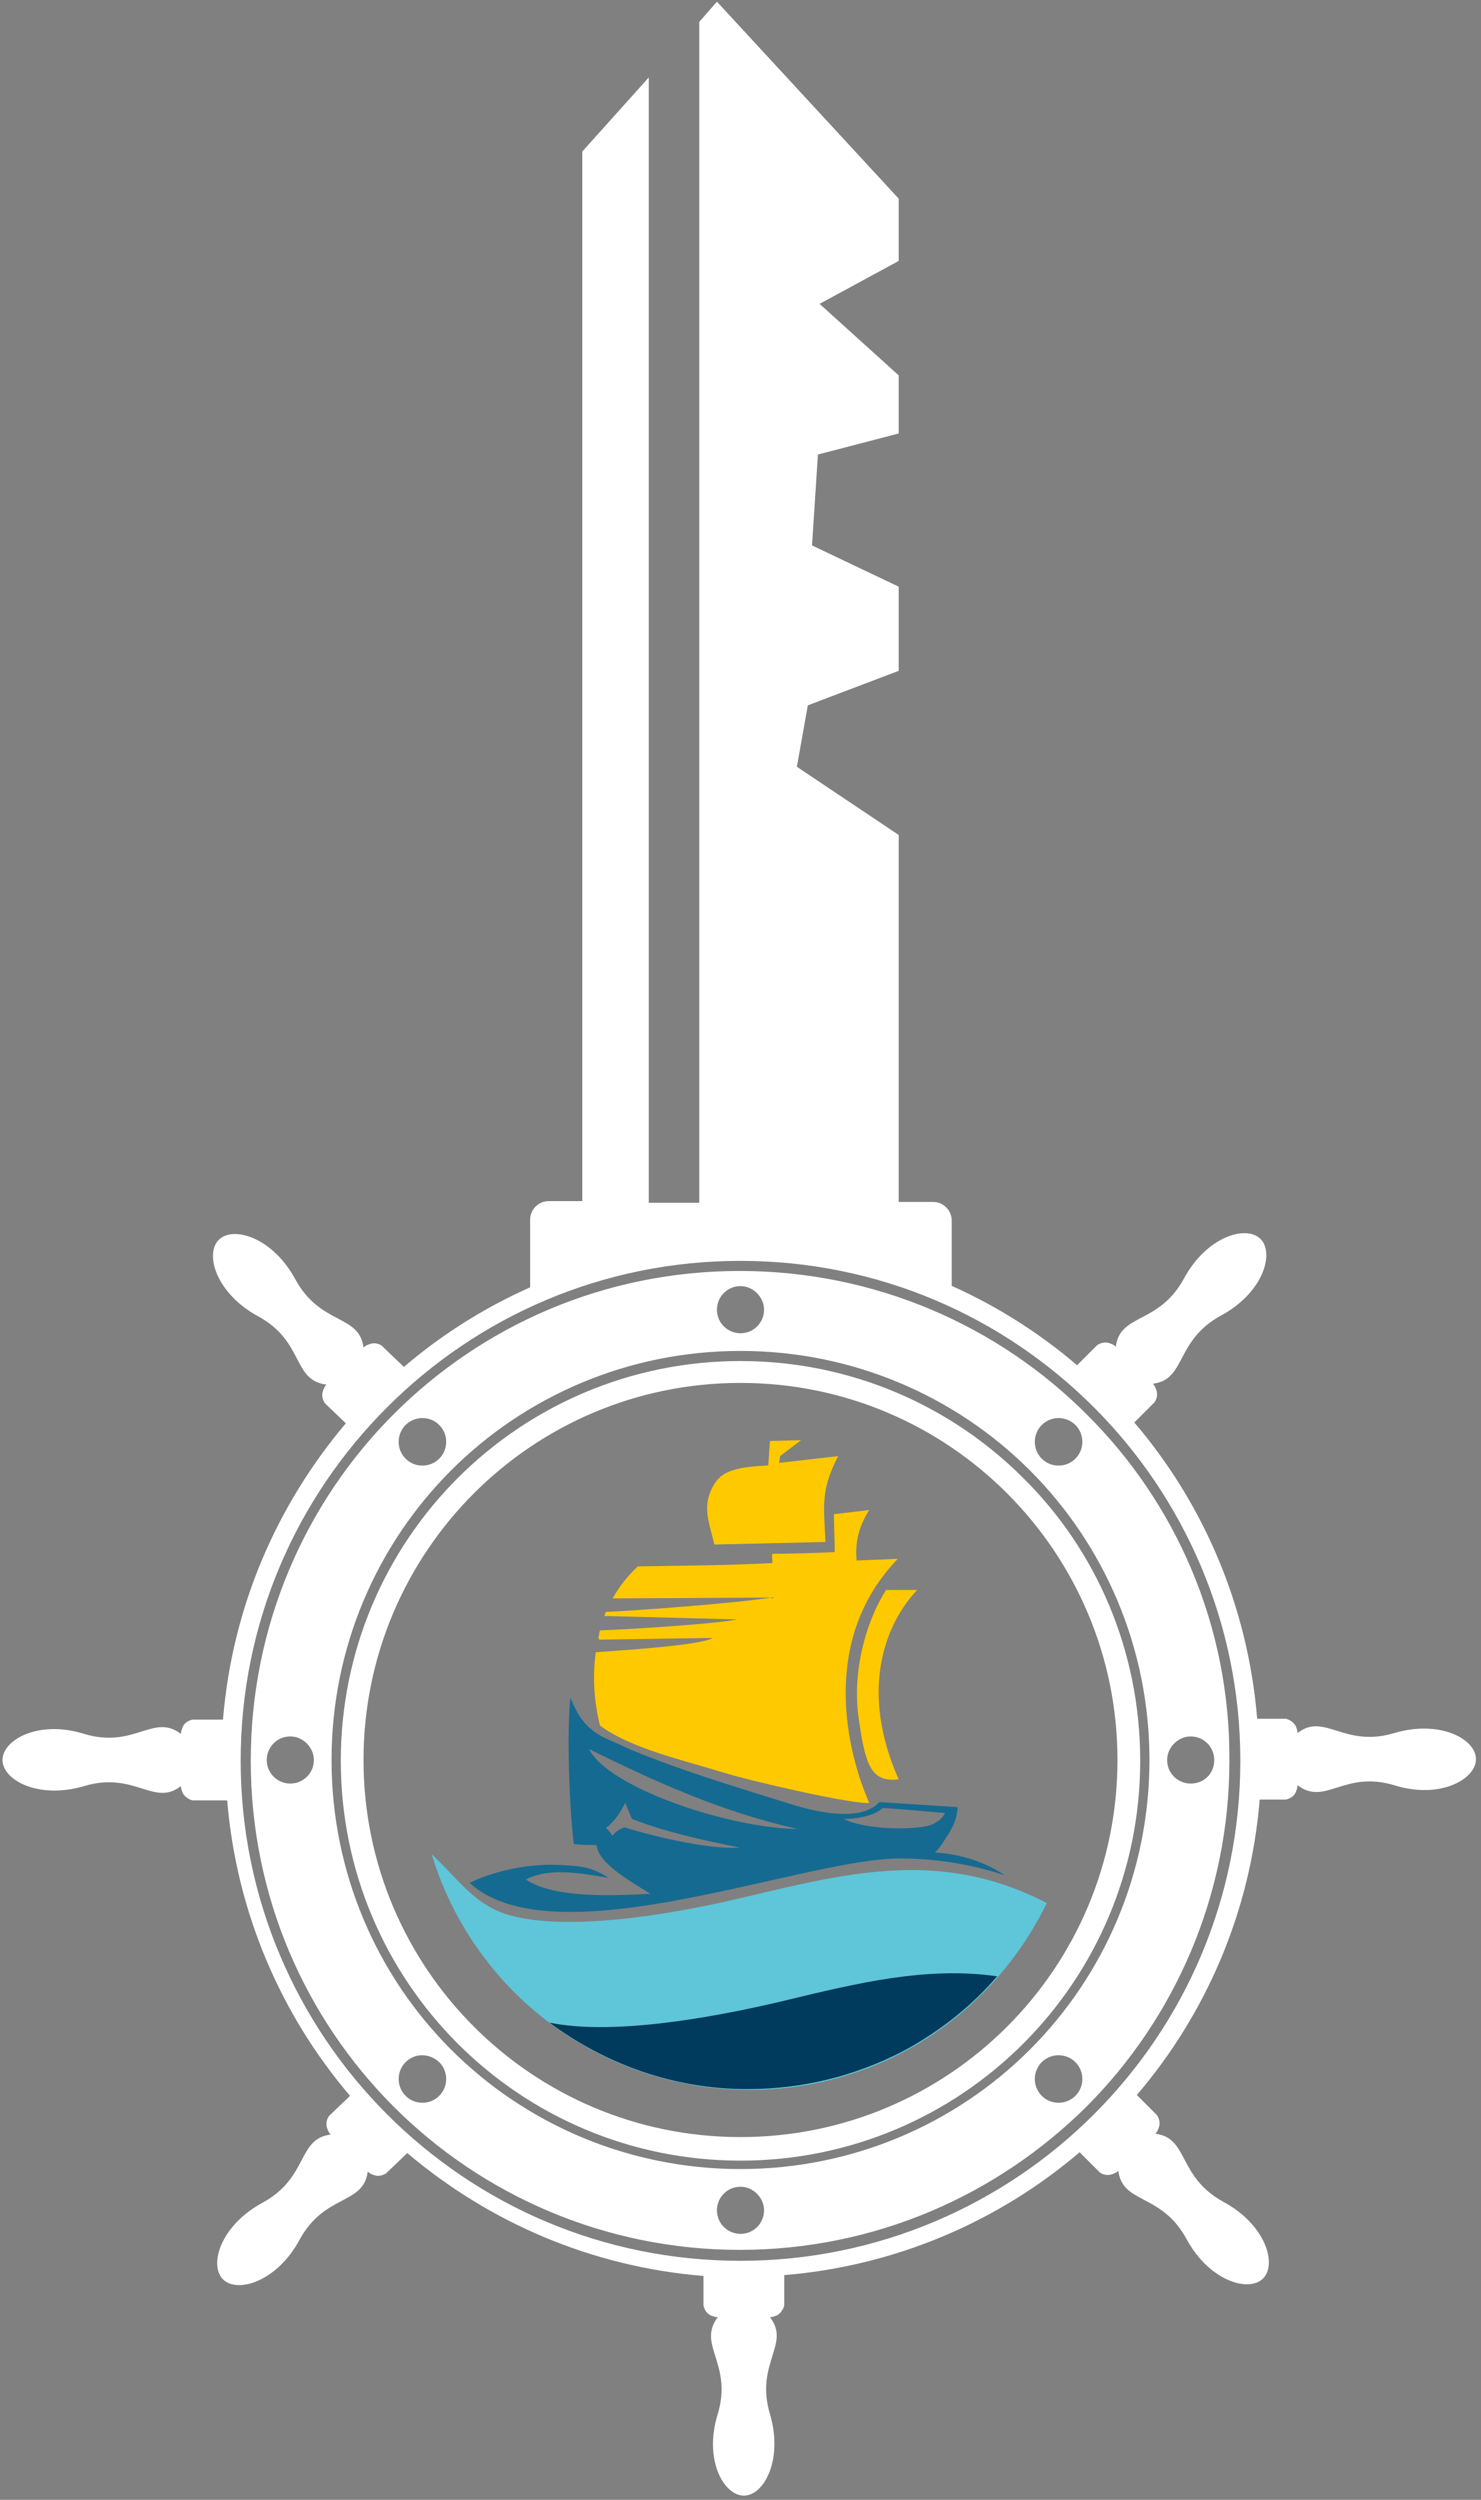 <svg xmlns="http://www.w3.org/2000/svg" width="176" height="297" viewBox="0 0 176 297"><rect x="0" y="0" width="176" height="297" fill="#808080" stroke="none"/><g fill-rule="evenodd" clip-rule="evenodd" fill="#FFF"><path d="M69.2 142.9V18l7.9-8.8v133.7h6V2.6L85.2.2l21.6 23.4V31l-9.4 5.1 9.4 8.5v6.9L97.2 54l-.7 10.8 10.3 4.9v10L96 83.8l-1.3 7.3 12.1 8.1v43.6h4.1c1.2 0 2.2 1 2.2 2.2v8.3c-5.3-2.3-12.7-3.9-21.1-4.3l-5.1-1.7-4.9 1.8c-7.5.5-14.1 2-19 4.1v-8.3c0-1.2 1-2.2 2.2-2.2h4zm0 0"/><path d="M92.9 147.6c13.4 1.1 25.5 6.4 35.1 14.6l2.3-2.3.1-.1c.5-.3 1-.4 1.5-.2.3.1.5.2.7.4.5-4 5.1-2.6 8.1-8.1 2.7-5 7.4-6.4 9.1-4.7 1.7 1.7.3 6.4-4.7 9.1-5.5 3-4.1 7.6-8.1 8.1.2.2.3.4.4.7.2.5.1 1.1-.2 1.5l-.1.1-2.3 2.3c8.2 9.6 13.5 21.8 14.6 35.2H152.8c.5.1 1 .5 1.2.9.1.3.2.5.2.8 3.2-2.5 5.5 1.8 11.5 0 5.4-1.6 9.7.7 9.7 3.1 0 2.4-4.3 4.8-9.7 3.1-6-1.8-8.2 2.5-11.5 0 0 .3-.1.5-.2.8-.2.5-.7.8-1.2.9h-.1.3H149.7c-1.1 13.4-6.4 25.5-14.6 35.1l2.3 2.3.1.1c.3.5.4 1 .2 1.5-.1.3-.2.5-.4.7 4 .5 2.6 5.1 8.1 8.1 5 2.7 6.4 7.4 4.7 9.1-1.7 1.7-6.4.3-9.1-4.7-3-5.5-7.6-4.1-8.1-8.1-.2.2-.4.3-.7.4-.5.2-1.1.1-1.5-.2l-.1-.1-2.3-2.3c-9.6 8.2-21.8 13.5-35.1 14.6V273.9c-.1.5-.5 1-.9 1.2-.3.1-.5.2-.8.2 2.5 3.2-1.8 5.5 0 11.5 1.6 5.4-.7 9.7-3.1 9.7-2.4 0-4.8-4.3-3.1-9.7 1.8-6-2.5-8.2 0-11.5-.3 0-.5-.1-.8-.2-.5-.2-.8-.7-.9-1.2v-3.5c-13.4-1.1-25.5-6.4-35.2-14.6l-2.3 2.2-.1.1-.1.1c-.5.3-1 .4-1.5.2-.3-.1-.5-.2-.7-.4-.5 4-5.1 2.6-8.1 8.1-2.7 5-7.4 6.4-9.1 4.7-1.7-1.7-.3-6.4 4.7-9.1 5.5-3 4.1-7.6 8.1-8.1-.2-.2-.3-.4-.4-.7-.2-.5-.1-1.1.2-1.5l.1-.1.1-.1 2.3-2.2c-8.2-9.6-13.5-21.8-14.6-35.1h-4.1c-.5-.1-1-.5-1.2-.9-.1-.3-.2-.5-.2-.8-3.2 2.5-5.5-1.8-11.5 0-5.4 1.6-9.7-.7-9.7-3.1 0-2.4 4.3-4.8 9.7-3.1 6 1.8 8.2-2.5 11.5 0 0-.3.1-.5.2-.8.2-.5.7-.8 1.2-.9h3.6c1.1-13.4 6.4-25.5 14.6-35.2l-2.3-2.2-.1-.1-.1-.1c-.3-.5-.4-1-.2-1.5.1-.3.2-.5.4-.7-4.1-.5-2.6-5.1-8.1-8.1-5-2.7-6.4-7.4-4.7-9.1 1.7-1.7 6.4-.3 9.1 4.7 3 5.5 7.6 4.1 8.1 8.1.2-.2.4-.3.7-.4.5-.2 1.1-.1 1.5.2l.1.1.1.1.1.1 2.3 2.2c9.6-8.2 21.8-13.5 35.2-14.6v-3.5c.1-.5.5-1 .9-1.2.3-.1.5-.2.8-.2-2.5-3.2 1.8-5.5 0-11.5-1.6-5.4.7-9.7 3.1-9.7 2.4 0 4.8 4.3 3.1 9.7-1.8 6 2.5 8.2 0 11.5.3 0 .5.1.8.2.5.2.8.7.9 1.2v3.3zm48.6 58.7c-1.5 0-2.8 1.3-2.8 2.8 0 1.6 1.3 2.8 2.8 2.8 1.6 0 2.8-1.2 2.8-2.8 0-1.5-1.2-2.8-2.8-2.8zm-17.7-37c-1.1 1.1-1.1 2.9 0 4s2.9 1.1 4 0 1.1-2.9 0-4-2.9-1.1-4 0zm-75.6 4c1.1 1.1 2.9 1.1 4 0s1.1-2.9 0-4-2.9-1.1-4 0-1.1 2.9 0 4zm0 71.7c-1.1 1.1-1.1 2.9 0 4s2.9 1.1 4 0 1.1-2.9 0-4c-1.2-1.1-2.9-1.1-4 0zm75.6 4c1.1 1.1 2.9 1.1 4 0s1.1-2.9 0-4-2.9-1.1-4 0-1.1 2.9 0 4zm-38.6-93.4c0 1.6 1.3 2.8 2.8 2.8 1.6 0 2.8-1.3 2.8-2.8 0-1.5-1.3-2.8-2.8-2.8-1.6 0-2.8 1.3-2.8 2.8zm-50.7 50.7c-1.6 0-2.8 1.3-2.8 2.8 0 1.6 1.3 2.8 2.8 2.8 1.5 0 2.8-1.2 2.8-2.8 0-1.5-1.3-2.8-2.8-2.8zm50.7 56.3c0 1.6 1.3 2.8 2.8 2.8 1.6 0 2.8-1.3 2.8-2.8 0-1.5-1.3-2.8-2.8-2.8-1.6 0-2.8 1.3-2.8 2.8zM88 149.8c16.4 0 31.2 6.6 42 17.4 10.7 10.7 17.4 25.6 17.4 42s-6.6 31.2-17.4 42c-10.7 10.7-25.6 17.4-42 17.4s-31.2-6.6-42-17.4c-10.7-10.7-17.4-25.6-17.4-42s6.6-31.2 17.4-42c10.8-10.8 25.6-17.4 42-17.4zm0 10.7c13.4 0 25.6 5.4 34.4 14.2 8.8 8.8 14.2 21 14.2 34.4 0 13.4-5.4 25.6-14.2 34.4-8.8 8.8-21 14.2-34.4 14.2-13.4 0-25.6-5.4-34.4-14.2-8.8-8.8-14.2-21-14.2-34.4 0-13.4 5.4-25.6 14.2-34.4 8.8-8.8 21-14.2 34.4-14.2zm33.6 15.1c-8.6-8.6-20.5-13.9-33.6-13.9-13.1 0-25 5.3-33.6 13.9-8.6 8.6-13.9 20.5-13.9 33.6 0 13.1 5.3 25 13.9 33.6 8.6 8.6 20.5 13.9 33.6 13.9 13.1 0 25-5.3 33.6-13.9 8.6-8.6 13.9-20.5 13.9-33.6 0-13.2-5.3-25.1-13.9-33.6zm7.5-7.6c-10.5-10.5-25.1-17-41.2-17s-30.6 6.5-41.1 17-17 25.1-17 41.2 6.5 30.6 17 41.1 25.1 17 41.1 17c16.1 0 30.6-6.5 41.2-17 10.5-10.5 17-25.1 17-41.1.1-16.1-6.4-30.7-17-41.2zM88 164.3c24.8 0 44.8 20.1 44.8 44.8 0 24.8-20.1 44.8-44.8 44.8-24.8 0-44.8-20.1-44.8-44.8 0-24.7 20-44.8 44.8-44.8zm0 0"/></g><path fill-rule="evenodd" clip-rule="evenodd" fill="#5EC6D8" d="M51.3 220.3c4.9 16.2 19.9 27.9 37.7 28 15.6 0 28.9-8.9 35.4-22.2-12.3-6.4-23.3-3.7-35.5-.8-9.9 2.4-22.5 4.3-29.1 2-3.6-1.3-5.4-4.1-8.5-7zm0 0"/><path fill-rule="evenodd" clip-rule="evenodd" fill="#003A5D" d="M65.3 240.3c6.6 4.9 14.7 7.9 23.5 7.9 6.7 0 12.9-1.6 18.5-4.5 4.3-2.3 8.1-5.3 11.2-8.9-8.4-1.2-16.6.8-25.3 2.9-9.2 2.2-20.7 4.1-27.9 2.6zm0 0"/><path fill-rule="evenodd" clip-rule="evenodd" fill="#156A91" d="M72.8 218.1c-.2-.3-.6-.8-.8-.9.7-.6 1.4-1.2 2.3-3l.8 1.9c3.6 1.4 7.7 2.4 12.8 3.4-3.9.3-11.2-1.6-13.7-2.4-.5.2-1.1.5-1.4 1zm27.5-2c1.9 0 3.8-.5 4.6-1.3 1.8.1 5.1.4 7.4.6-.4.8-.9 1-1.4 1.3-.7.4-3 .6-5.1.5-2.5-.1-4.7-.6-5.5-1.1zm-5.5 1.2c-8.2-.1-22.5-4.9-24.8-9.5 8.1 4 15.9 7.5 24.8 9.5zm-26.6 1.8c1.3.1 1.5.1 2.7.1.2 2.1 3.5 4 6.4 5.8-4.2.2-11.4.6-14.8-1.7 2.8-1.5 6.8-.7 9.8-.2-1.8-1.2-3.1-1.4-5.3-1.5-3.8-.3-8.1.6-11.2 2.1 10.1 9.2 39.6-2.9 51.1-2.9 3.4 0 7.7.4 12.5 2-2.8-1.9-6-2.6-8.3-2.7.2-.2.5-.5.7-.8.8-1.3 1.9-2.5 2-4.6l-9.3-.6c-2.4 2.6-8.2 1-11.3 0-6.1-1.9-12.7-3.9-18.4-6.3-1.3-.6-2.2-1-2.9-1.3-2.2-1.1-3.2-2.5-4.1-4.8-.5 4.1-.1 13.6.4 17.4zm0 0"/><g fill-rule="evenodd" clip-rule="evenodd" fill="#FFC900"><path d="M99.1 179.9l.1 4.5c-1.7.1-5.4.2-7.4.2-.1.3 0 .5 0 1.1-5.7.3-10.6.3-16 .4-1.2 1.1-2.2 2.4-3 3.8l18.8-.1c-4 .7-18.2 1.7-19.6 1.7-.1.2-.1.4-.2.5h.5l15.3.4c-2.1.5-13 1.2-16.3 1.3-.1.3-.1.6-.2.9.1.1.1.1.1.2l13.5-.2c-1.4.9-11.3 1.5-13.9 1.7-.4 2.9-.2 5.9.5 8.7 3.6 2.7 9.8 4.1 14.7 5.6 2.8.9 15.3 3.8 17.3 3.6-2.6-5.9-6-19.3 3.4-29l-4.9.2c-.2-2 .2-4 1.5-6l-4.2.5zm0 0"/><path d="M91.3 174.1c-3.7.2-5.4.6-6.4 2.2-1.6 2.6-.6 4.6 0 7.2l13.2-.3c-.2-4.3-.6-6.1 1.5-10.2l-7 .8.1-.8 2.5-1.9-3.7.1-.2 2.9zm0 0M105.3 188.9c-2.3 3.6-4 9.4-3.3 14.9.8 5.9 1.5 8 4.8 7.6-4.6-10.3-1.8-18.3 2.2-22.5h-3.7zm0 0"/></g></svg>